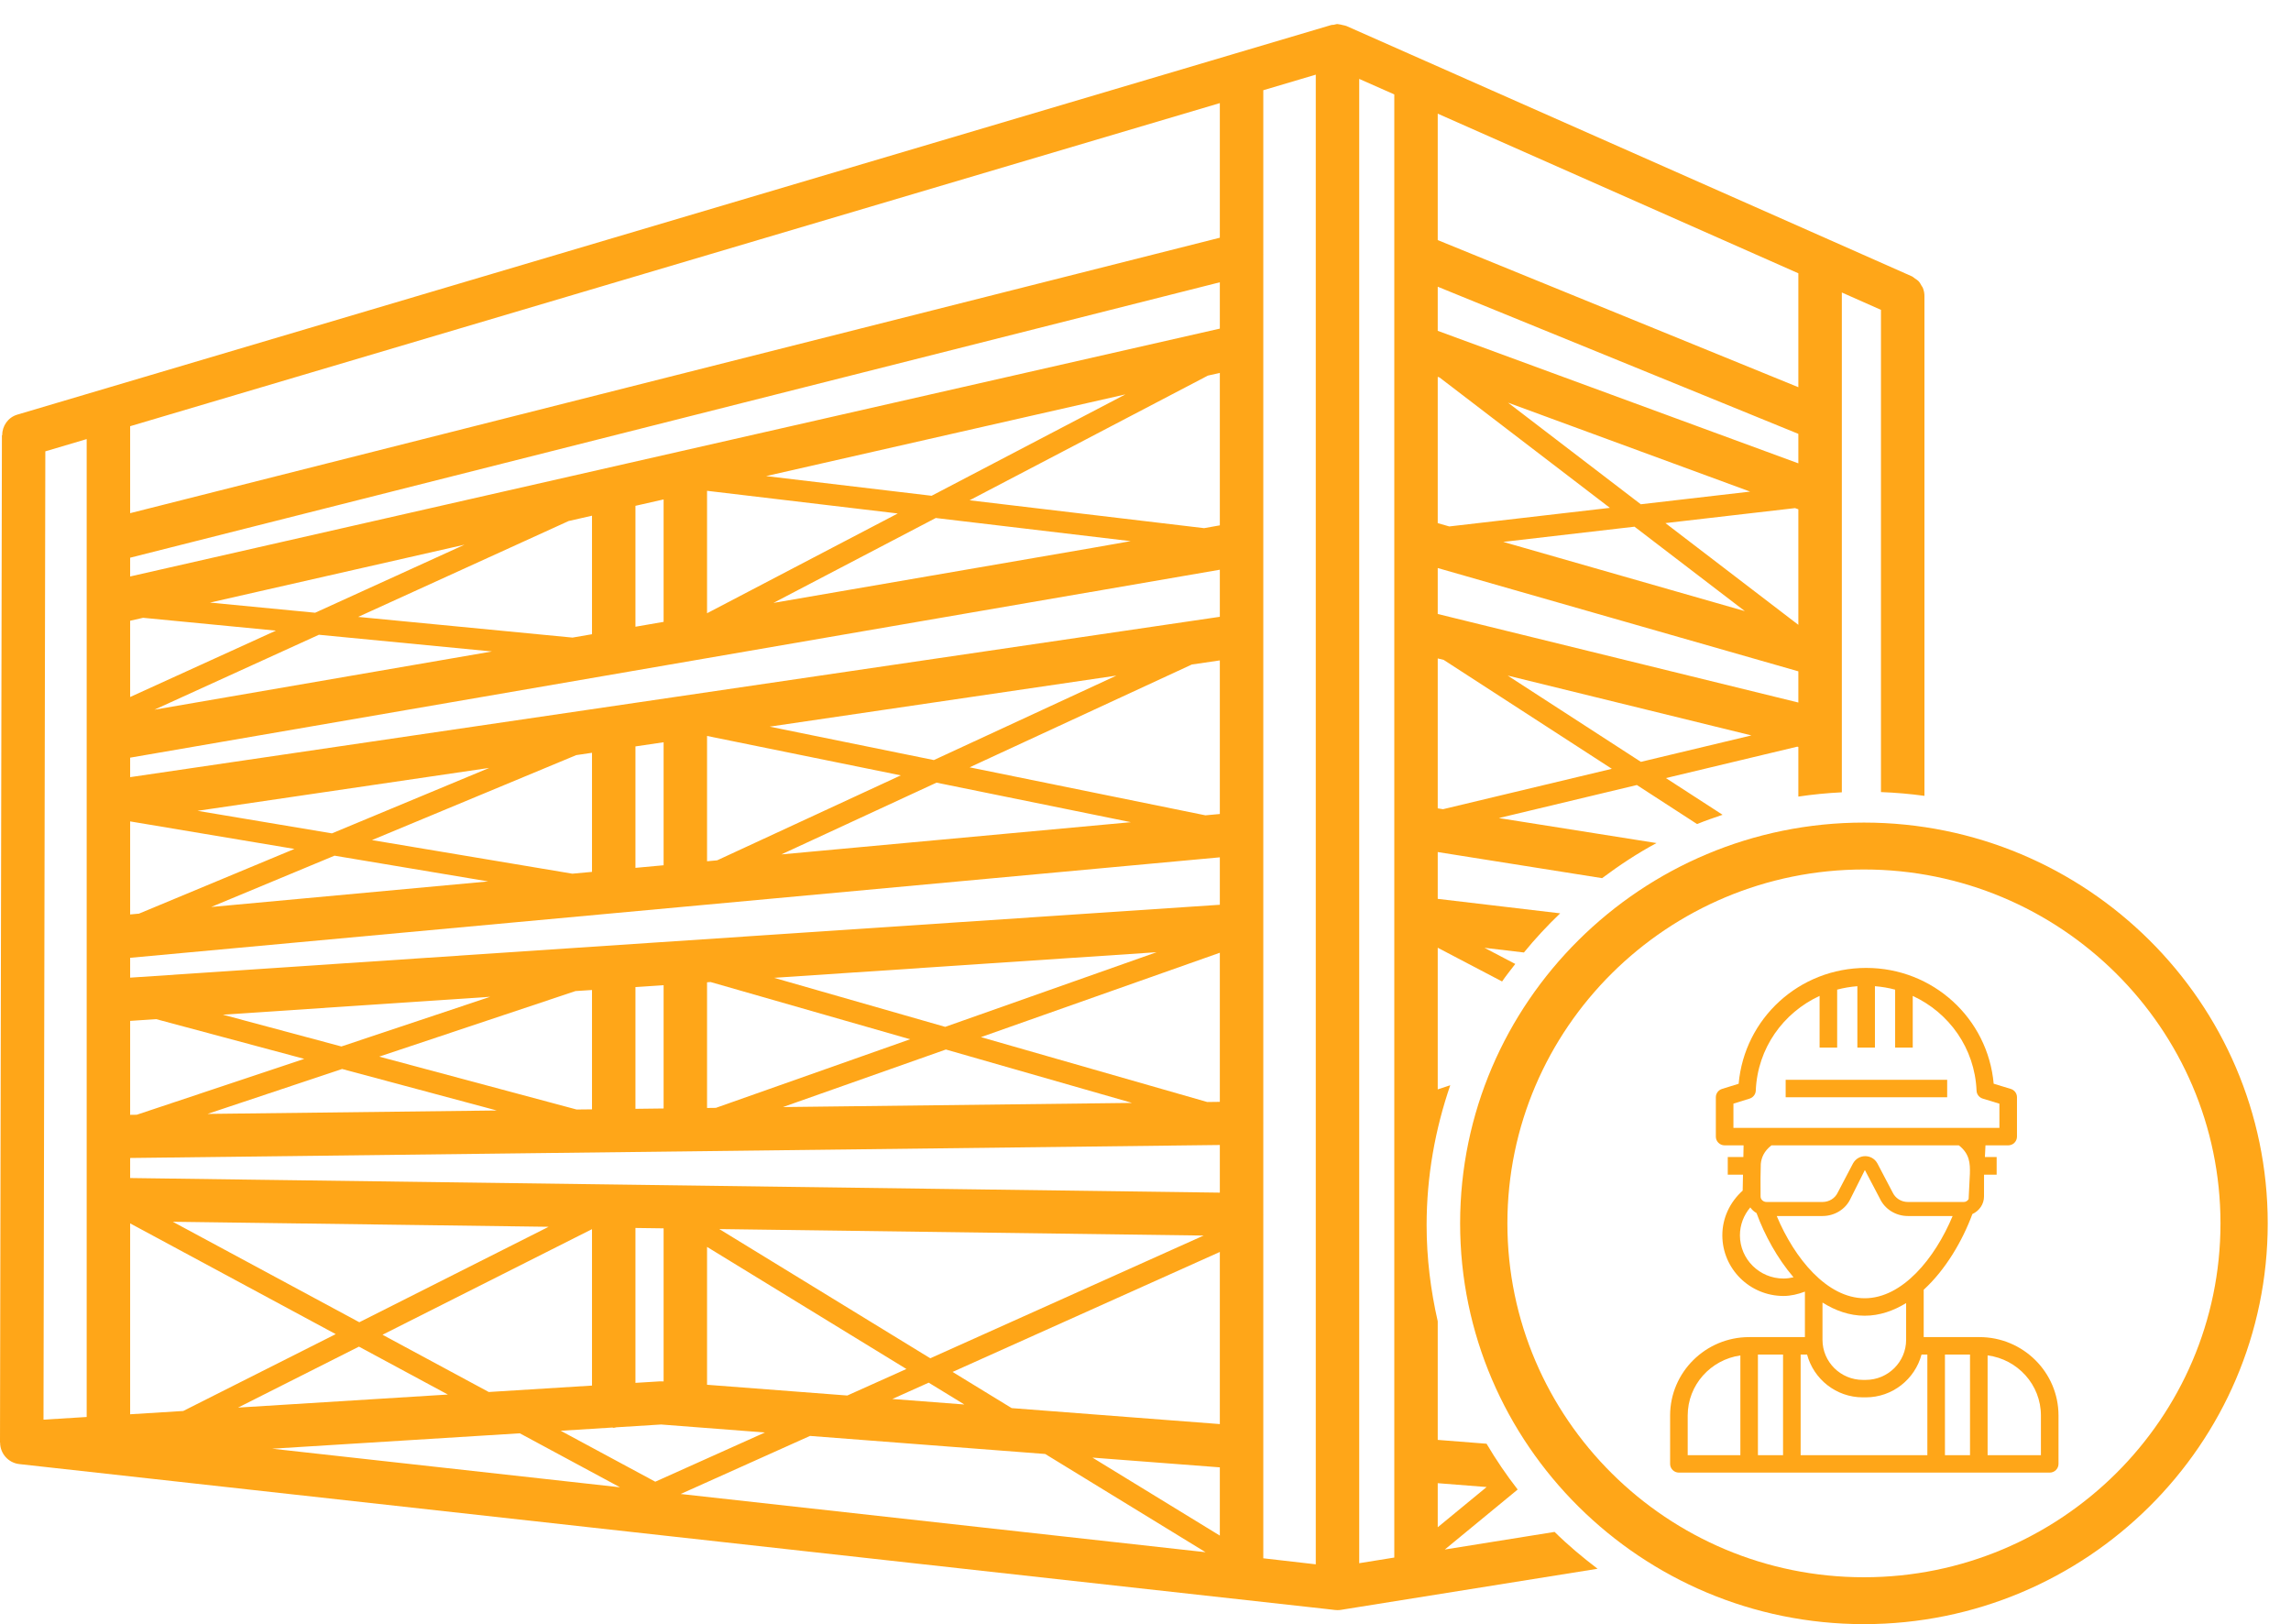 <?xml version="1.0" encoding="UTF-8"?>
<svg xmlns="http://www.w3.org/2000/svg" width="158" height="112" viewBox="0 0 158 112" fill="none">
  <g clip-path="url(#clip0_627_3755)">
    <path d="M99.154 102.28L102.525 102.545L99.154 105.319V102.28ZM96.158 107.408L93.739 107.798V5.441L96.158 6.511V107.408ZM90.743 107.875L87.124 107.459V83.78C87.124 83.776 87.126 83.774 87.126 83.77C87.126 83.77 87.124 83.765 87.124 83.761V77.444C87.124 77.441 87.126 77.439 87.126 77.435C87.126 77.431 87.124 77.429 87.124 77.426V17.56C87.124 17.556 87.126 17.554 87.126 17.55C87.126 17.547 87.124 17.543 87.124 17.543V6.222L90.743 5.148V107.875ZM84.126 16.393L8.976 35.388V29.391L84.126 7.11V16.393ZM84.126 22.661L8.976 39.753V38.459L84.126 19.466V22.661ZM84.126 36.228L83.042 36.421L66.868 34.5L83.302 25.902L84.126 25.715V36.228ZM61.915 35.409L48.762 42.289V33.846L61.915 35.409ZM64.535 35.721L77.975 37.317L75.421 37.768L53.34 41.576L64.535 35.721ZM64.25 34.188L52.834 32.831L77.616 27.196L64.25 34.188ZM43.824 43.219V34.881L45.766 34.44V42.883L43.824 43.219ZM84.126 42.534L8.976 53.592V52.248L75.221 40.822L75.223 40.828L76.194 40.656L84.126 39.288V42.534ZM84.126 56.133L83.132 56.224L66.868 52.914L82.194 45.825L84.126 45.541V56.133ZM62.122 53.469L49.458 59.328L48.762 59.392V50.751L62.122 53.469ZM64.586 53.971L77.994 56.698L53.887 58.92L64.586 53.971ZM64.404 52.414L53.079 50.109L76.991 46.59L64.404 52.414ZM43.824 59.847V51.472L45.766 51.186V59.668L43.824 59.847ZM84.126 62.392L8.976 67.418V66.05L84.126 59.121V62.392ZM84.126 75.983L83.258 75.994L67.652 71.52L84.126 65.701V75.983ZM62.767 71.667L49.371 76.397L48.762 76.405V67.738L49.006 67.721L62.767 71.667ZM65.233 72.374L78.075 76.056L53.995 76.343L65.233 72.374ZM65.186 70.812L53.385 67.43L79.766 65.664L65.186 70.812ZM43.824 76.464V68.068L45.766 67.939V76.44L43.824 76.464ZM84.126 82.244L8.976 81.237V79.854L84.126 78.958V82.244ZM84.126 98.204L69.77 97.102L65.694 94.608L84.126 86.335V98.204ZM84.126 105.894L75.341 100.516L84.126 101.188V105.894ZM46.943 103.025L55.862 99.021L72.082 100.266L83.142 107.039L46.943 103.025ZM62.51 94.405L58.434 96.234L48.762 95.493V85.986L62.51 94.405ZM66.509 96.854L61.541 96.473L64.048 95.348L66.509 96.854ZM49.606 84.756L83.008 85.204L64.156 93.666L49.606 84.756ZM43.824 95.362V84.68L45.766 84.706V95.264L45.718 95.26C45.651 95.256 45.581 95.254 45.51 95.258L43.824 95.362ZM38.67 98.665L42.231 98.442C42.265 98.446 42.293 98.463 42.325 98.463C42.389 98.463 42.444 98.433 42.506 98.426L45.592 98.233L52.753 98.784L45.192 102.178L38.67 98.665ZM18.77 99.902L35.849 98.84L42.758 102.562L18.77 99.902ZM24.755 92.863L30.887 96.167L16.417 97.067L24.755 92.863ZM40.828 84.762V95.549L33.707 95.992L26.38 92.044L40.828 84.762ZM24.78 91.181L11.916 84.252L37.837 84.599L24.78 91.181ZM8.976 97.528V84.364L23.153 92.001L12.638 97.3L8.976 97.528ZM5.978 97.715L3 97.899L3.126 31.125L5.978 30.279V97.715ZM23.544 72.164L15.369 69.972L33.804 68.738L23.544 72.164ZM34.261 76.578L14.31 76.815L23.593 73.717L34.261 76.578ZM26.153 72.864L39.688 68.344L40.828 68.27V76.5L39.765 76.511L26.153 72.864ZM8.976 70.4L10.77 70.28L20.984 73.019L9.431 76.873L8.976 76.879V70.4ZM22.891 57.469L13.622 55.914L33.742 52.954L22.891 57.469ZM33.671 60.782L14.564 62.545L23.07 59.007L33.671 60.782ZM25.652 57.932L39.739 52.073L40.828 51.912V60.124L39.472 60.249L25.652 57.932ZM8.976 56.644L20.307 58.542L9.585 63.004L8.976 63.06V56.644ZM21.734 42.254L14.482 41.554L32.038 37.561L21.734 42.254ZM33.929 44.925L10.65 48.94L21.994 43.773L33.929 44.925ZM24.701 42.541L39.216 35.93L40.828 35.562V43.736L39.483 43.968L24.701 42.541ZM8.976 42.806L9.869 42.603L19.028 43.488L8.976 48.065V42.806ZM99.154 45.405L99.561 45.504L111.161 53.017L99.519 55.802L99.154 55.744V45.405ZM99.154 39.172L124.024 46.295V48.446L99.154 42.34V39.172ZM99.154 25.986L99.282 26.033L111.027 35.021L99.95 36.303L99.154 36.075V25.986ZM99.154 19.772L124.024 29.919V31.952L99.154 22.814V19.772ZM99.154 7.838L124.024 18.846V26.701L99.154 16.556V7.838ZM104.002 27.767L120.699 33.901L113.158 34.774L104.002 27.767ZM120.334 42.142L103.671 37.369L112.725 36.32L120.334 42.142ZM124.024 43.088L114.857 36.073L123.797 35.039L124.024 35.121V43.088ZM113.164 52.537L103.979 46.588L120.787 50.714L113.164 52.537ZM99.642 106.854L104.667 102.717C103.887 101.713 103.17 100.658 102.521 99.559L99.154 99.294V91.116C98.667 88.98 98.387 86.766 98.387 84.485C98.387 81.105 98.978 77.868 100.018 74.838L99.154 75.124V65.356L103.592 67.682C103.877 67.265 104.195 66.875 104.502 66.474L102.378 65.361L105.098 65.683C105.873 64.731 106.712 63.833 107.598 62.983L99.154 61.985V58.757L110.489 60.557C111.682 59.668 112.921 58.843 114.242 58.137L103.37 56.413L112.887 54.135L117.04 56.827C117.616 56.59 118.207 56.388 118.799 56.187L114.89 53.656L123.947 51.49L124.024 51.509V54.932C125.01 54.785 126.009 54.688 127.023 54.637V20.171L129.722 21.368V54.621C130.736 54.66 131.734 54.746 132.72 54.882V20.459C132.728 20.244 132.686 20.035 132.605 19.839C132.586 19.792 132.551 19.757 132.526 19.714C132.46 19.591 132.393 19.469 132.291 19.367C132.229 19.303 132.146 19.266 132.075 19.214C131.994 19.158 131.93 19.087 131.836 19.048L126.129 16.52C126.114 16.515 126.101 16.507 126.086 16.501L98.255 4.183C98.244 4.18 98.237 4.176 98.225 4.17L92.853 1.792H92.851C92.77 1.757 92.678 1.749 92.59 1.727C92.507 1.708 92.428 1.682 92.344 1.676C92.317 1.675 92.291 1.663 92.264 1.663C92.257 1.663 92.249 1.658 92.242 1.658C92.15 1.658 92.069 1.695 91.981 1.71C91.924 1.719 91.87 1.708 91.813 1.725L85.085 3.72C85.068 3.728 85.047 3.73 85.03 3.737L1.196 28.592C0.547 28.784 0.15 29.378 0.15 30.018H0.132L0 99.48H0.008C0.008 100.236 0.574 100.879 1.334 100.963L91.457 110.953L92.069 111.024C92.125 111.029 92.184 111.033 92.242 111.033C92.321 111.033 92.402 111.028 92.481 111.015L93.619 110.832L110.177 108.181C109.14 107.389 108.138 106.557 107.214 105.64L99.642 106.854Z" fill="#FFA618"></path>
    <path d="M128.548 108.767C114.988 108.767 103.958 97.821 103.958 84.364C103.958 70.907 114.988 59.959 128.548 59.959C142.107 59.959 153.137 70.907 153.137 84.364C153.137 97.821 142.107 108.767 128.548 108.767ZM128.548 56.725C113.192 56.725 100.698 69.125 100.698 84.364C100.698 99.604 113.192 112 128.548 112C143.904 112 156.395 99.604 156.395 84.364C156.395 69.125 143.904 56.725 128.548 56.725Z" fill="#FFA618"></path>
    <path d="M140.753 100.347H137.076V93.466C139.145 93.74 140.753 95.486 140.753 97.614V100.347ZM135.863 100.347H134.134V93.408H135.863V100.347ZM132.921 100.347H124.182V93.408H124.626C125.081 95.103 126.625 96.361 128.474 96.361H128.672C130.521 96.361 132.065 95.103 132.52 93.408H132.921V100.347ZM122.969 100.347H121.236V93.408H122.969V100.347ZM131.457 89.86V92.395C131.457 93.918 130.208 95.157 128.672 95.157H128.474C126.938 95.157 125.689 93.918 125.689 92.395V89.824C126.573 90.375 127.539 90.731 128.598 90.731C129.637 90.731 130.587 90.39 131.457 89.86ZM122.534 83.856H125.69C126.531 83.856 127.291 83.379 127.62 82.662L128.612 80.683L129.639 82.638C129.979 83.379 130.739 83.856 131.578 83.856H134.664C133.444 86.778 131.2 89.527 128.598 89.527C126.001 89.527 123.751 86.772 122.534 83.856ZM122.999 88.167C121.342 88.167 119.995 86.83 119.995 85.186C119.995 84.471 120.255 83.797 120.71 83.263C120.824 83.423 120.967 83.554 121.14 83.653C121.692 85.159 122.568 86.769 123.691 88.081C123.465 88.133 123.234 88.167 122.999 88.167ZM119.547 77.779V76.106L120.663 75.759C120.907 75.682 121.078 75.462 121.088 75.208C121.208 72.283 122.984 69.832 125.489 68.677V72.242H126.701V68.244C127.152 68.124 127.615 68.046 128.094 68.008V72.242H129.306V68.008C129.785 68.046 130.25 68.124 130.699 68.246V72.242H131.913V68.677C134.418 69.834 136.192 72.283 136.314 75.21C136.323 75.464 136.495 75.684 136.741 75.759L137.89 76.11V77.779H119.547ZM135.855 80.926L135.767 82.694C135.695 82.802 135.588 82.888 135.439 82.888H131.578C131.121 82.888 130.709 82.632 130.517 82.212L129.475 80.228C129.112 79.565 128.162 79.558 127.79 80.235L126.742 82.236C126.559 82.632 126.148 82.888 125.69 82.888H121.831C121.603 82.888 121.419 82.718 121.419 82.509L121.415 81.221L121.434 80.265C121.477 79.817 121.661 79.38 122.169 78.983H135.093C135.846 79.567 135.87 80.241 135.855 80.9V80.926ZM120.025 100.347H116.393V97.614C116.393 95.503 117.977 93.765 120.025 93.47V100.347ZM136.515 92.206H132.669V88.941C134.185 87.551 135.342 85.568 136.026 83.72C136.497 83.504 136.828 83.046 136.828 82.509L136.831 81.006H137.7V79.787H136.89L136.929 78.983H138.496C138.831 78.983 139.102 78.712 139.102 78.382V75.665C139.102 75.4 138.927 75.167 138.673 75.091L137.495 74.732C137.091 70.222 133.308 66.747 128.7 66.747C124.09 66.747 120.307 70.224 119.907 74.736L118.761 75.091C118.507 75.171 118.334 75.402 118.334 75.665V78.382C118.334 78.712 118.607 78.983 118.94 78.983H120.247L120.232 79.787H119.156V81.006H120.207L120.185 82.104C119.303 82.897 118.782 83.995 118.782 85.186C118.782 87.493 120.674 89.369 122.999 89.369C123.509 89.369 124.003 89.247 124.477 89.07V92.206H120.631C117.625 92.206 115.18 94.633 115.18 97.614V100.95C115.18 101.28 115.452 101.551 115.787 101.551H141.359C141.694 101.551 141.966 101.28 141.966 100.95V97.614C141.966 94.633 139.521 92.206 136.515 92.206Z" fill="#FFA618"></path>
    <path d="M134.288 74.463H123.149V75.667H134.288V74.463Z" fill="#FFA618"></path>
  </g>
  <defs>
    <clipPath id="clip0_627_3755">
      <rect width="158" height="112" fill="white"></rect>
    </clipPath>
  </defs>
</svg>

